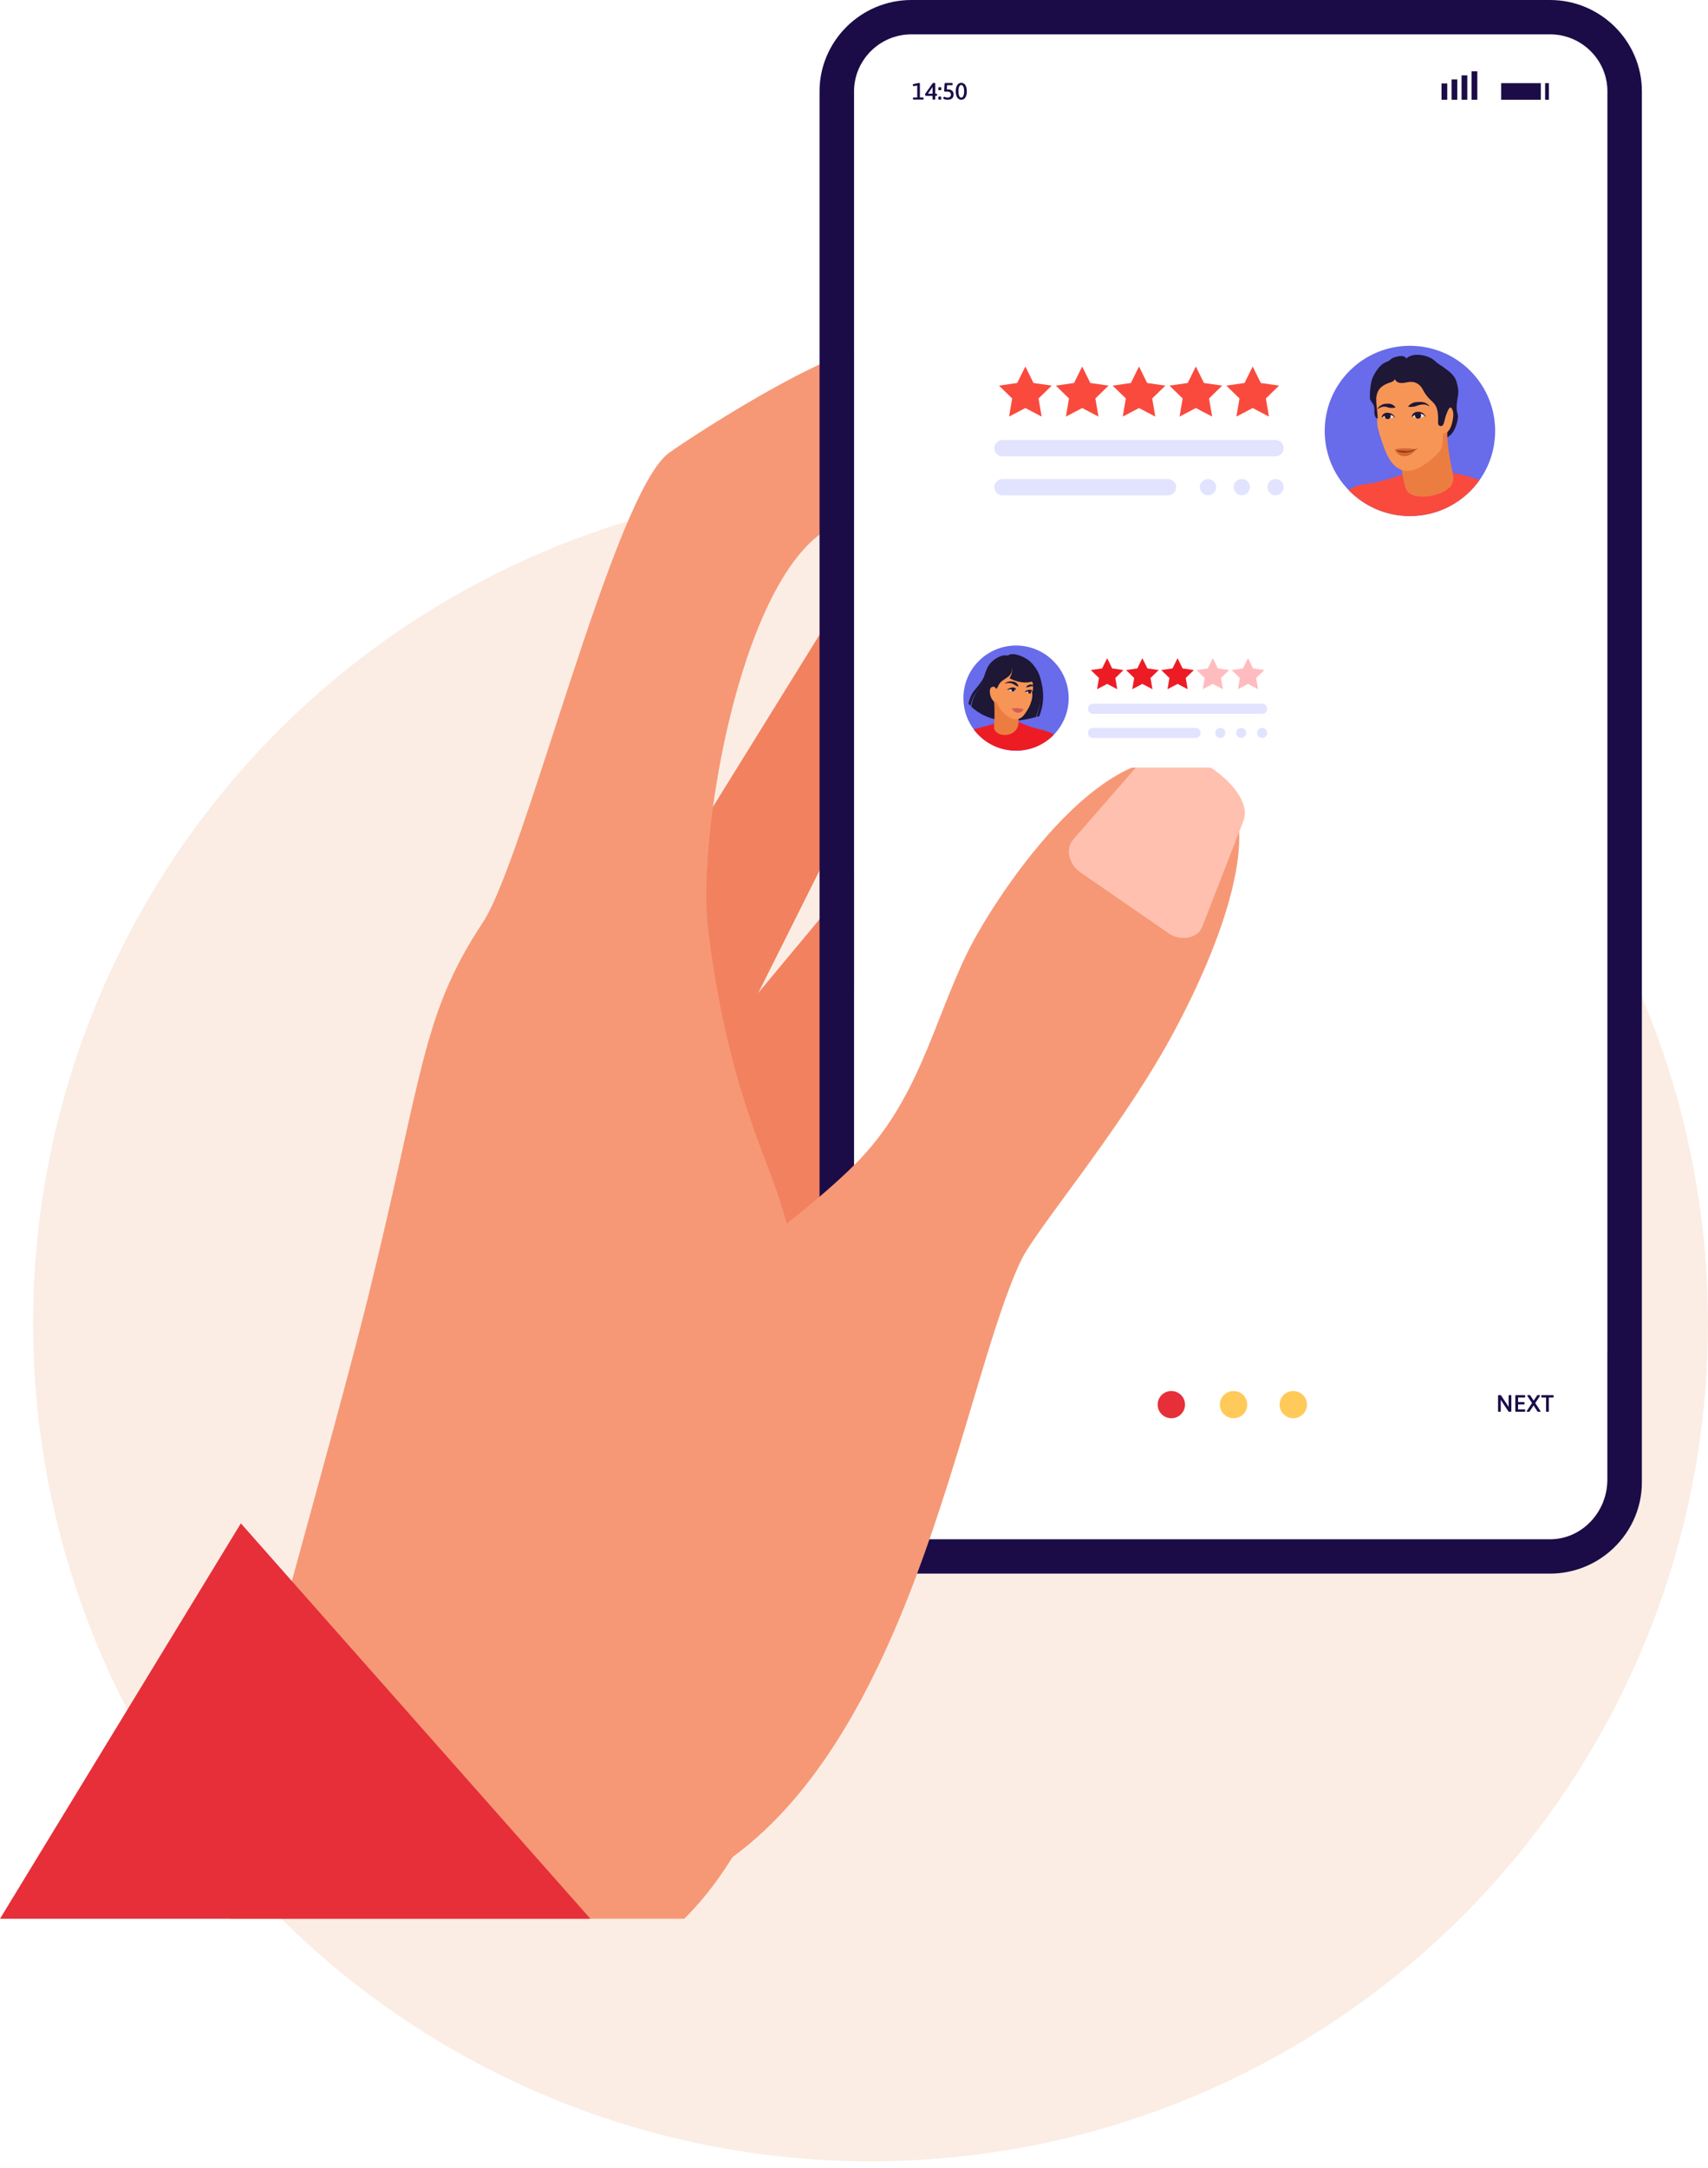 <svg width="149" height="189" viewBox="0 0 149 189" fill="none" xmlns="http://www.w3.org/2000/svg">
<circle cx="75.942" cy="115.355" r="73.058" fill="#FBEDE4"/>
<g clip-path="url(#clip0_20:3)">
<path fill-rule="evenodd" clip-rule="evenodd" d="M57.664 77.646L73.475 52.139L73.891 71.098L62.111 94.622L57.664 77.646Z" fill="#F2815F"/>
<path fill-rule="evenodd" clip-rule="evenodd" d="M61.819 91.756L75.871 74.875L71.712 109.077L66.178 112.009L61.819 91.756Z" fill="#F2815F"/>
<path fill-rule="evenodd" clip-rule="evenodd" d="M73.102 45.679C64.851 48.937 60.756 72.56 61.772 80.99C63.143 92.129 65.667 98.248 67.391 102.807C73.194 118.214 74.241 152.822 59.694 167.265H20.119V152.501C21.535 150.802 22.628 149.013 23.028 147.07C23.259 145.938 24.213 142.372 25.46 137.828C27.584 130.056 30.54 119.408 32.11 113.074C36.959 93.475 36.743 88.548 42.115 80.424C45.84 74.764 53.522 43.017 58.355 39.482C60.387 38.029 74.964 28.451 78.243 30.18C80.875 31.541 83.908 41.41 73.102 45.679Z" fill="#F69876"/>
<path fill-rule="evenodd" clip-rule="evenodd" d="M51.505 167.265H0L21.012 132.795L25.46 137.828L51.505 167.265Z" fill="#E62F39"/>
<path fill-rule="evenodd" clip-rule="evenodd" d="M140.221 117.813V104.284V7.963C140.221 5.229 137.971 2.992 135.221 2.992H79.506C76.755 2.992 74.505 5.229 74.505 7.963V104.284V117.813V128.973C74.505 131.839 76.755 134.184 79.506 134.184H135.221C137.971 134.184 140.221 131.839 140.221 128.973V117.813Z" fill="white"/>
<path fill-rule="evenodd" clip-rule="evenodd" d="M135.221 0H79.506C75.099 0 71.494 3.584 71.494 7.963V129.214C71.494 133.593 75.099 137.177 79.506 137.177H135.221C137.199 137.177 139.015 136.454 140.416 135.262H140.417V135.262C142.137 133.799 143.232 131.627 143.232 129.214V7.963C143.232 3.584 139.627 0 135.221 0ZM140.221 117.813V128.974C140.221 131.839 137.971 134.184 135.221 134.184H79.506C76.755 134.184 74.505 131.839 74.505 128.974V117.813V7.963C74.505 7.92 74.505 7.878 74.507 7.836C74.508 7.793 74.51 7.751 74.511 7.708C74.514 7.666 74.517 7.624 74.52 7.582C74.523 7.54 74.527 7.499 74.531 7.457C74.535 7.415 74.54 7.374 74.546 7.332C74.551 7.291 74.556 7.25 74.563 7.209C74.569 7.168 74.576 7.127 74.584 7.086C74.591 7.046 74.599 7.005 74.607 6.965C74.616 6.924 74.624 6.885 74.634 6.844C74.643 6.804 74.653 6.764 74.663 6.725C74.674 6.685 74.684 6.646 74.696 6.607C74.707 6.568 74.719 6.528 74.731 6.49C74.743 6.451 74.756 6.412 74.769 6.374C74.783 6.335 74.796 6.297 74.81 6.259C74.824 6.221 74.838 6.183 74.853 6.146C74.869 6.108 74.884 6.071 74.9 6.033C74.915 5.996 74.932 5.96 74.948 5.923C74.966 5.886 74.983 5.85 75 5.814C75.017 5.777 75.036 5.741 75.054 5.706C75.091 5.635 75.13 5.564 75.17 5.495C75.21 5.425 75.252 5.357 75.296 5.29C75.339 5.223 75.384 5.156 75.431 5.092C75.454 5.059 75.478 5.027 75.502 4.995C75.526 4.963 75.55 4.931 75.575 4.9C75.649 4.806 75.727 4.715 75.808 4.626C75.835 4.597 75.862 4.568 75.889 4.539C75.972 4.453 76.058 4.369 76.147 4.289C76.266 4.182 76.39 4.08 76.518 3.984C76.55 3.96 76.583 3.937 76.615 3.913C76.746 3.821 76.882 3.734 77.021 3.654C77.126 3.594 77.233 3.538 77.342 3.485C77.415 3.45 77.489 3.417 77.564 3.385C77.601 3.37 77.638 3.354 77.677 3.339C77.715 3.324 77.752 3.31 77.791 3.296C77.829 3.282 77.868 3.269 77.906 3.256C78.022 3.217 78.14 3.182 78.26 3.151C78.299 3.141 78.34 3.131 78.38 3.122C78.461 3.104 78.542 3.087 78.624 3.072C78.665 3.065 78.706 3.058 78.747 3.052C78.788 3.046 78.83 3.04 78.871 3.035C78.913 3.03 78.954 3.025 78.996 3.021C79.038 3.016 79.081 3.013 79.123 3.01C79.165 3.007 79.207 3.004 79.25 3.002C79.292 3 79.335 2.999 79.378 2.997C79.42 2.996 79.463 2.996 79.506 2.996H135.221C135.264 2.996 135.307 2.996 135.35 2.997C135.392 2.999 135.435 3 135.477 3.002C135.52 3.004 135.562 3.007 135.604 3.01C135.646 3.013 135.688 3.016 135.73 3.021C135.772 3.025 135.814 3.03 135.855 3.035C135.897 3.04 135.939 3.046 135.98 3.052C136.021 3.058 136.062 3.065 136.103 3.072C136.144 3.079 136.185 3.087 136.225 3.095C136.266 3.104 136.306 3.112 136.347 3.122C136.387 3.131 136.427 3.14 136.467 3.151C136.507 3.161 136.546 3.172 136.586 3.183C136.626 3.194 136.665 3.206 136.704 3.218C136.743 3.23 136.782 3.242 136.821 3.255C136.86 3.269 136.898 3.282 136.936 3.296C136.974 3.31 137.012 3.324 137.05 3.339C137.088 3.354 137.126 3.369 137.163 3.385C137.201 3.4 137.238 3.417 137.275 3.433C137.312 3.45 137.348 3.467 137.385 3.485C137.421 3.502 137.458 3.52 137.494 3.538C137.529 3.556 137.565 3.575 137.601 3.594C137.636 3.614 137.671 3.633 137.706 3.653C137.741 3.673 137.776 3.693 137.81 3.714C137.844 3.735 137.879 3.756 137.913 3.777C137.947 3.799 137.98 3.821 138.013 3.843C138.046 3.866 138.079 3.888 138.112 3.911C138.145 3.934 138.177 3.958 138.21 3.982C138.242 4.006 138.273 4.031 138.305 4.055C138.337 4.079 138.368 4.105 138.399 4.13C138.429 4.155 138.46 4.18 138.491 4.207C138.521 4.233 138.551 4.259 138.58 4.286C138.61 4.313 138.639 4.339 138.668 4.367C138.698 4.394 138.726 4.422 138.754 4.451L138.838 4.536C138.866 4.565 138.893 4.594 138.92 4.623C138.947 4.653 138.973 4.683 139 4.713C139.026 4.743 139.052 4.773 139.078 4.804C139.103 4.834 139.129 4.865 139.153 4.897C139.178 4.928 139.203 4.96 139.227 4.992C139.251 5.023 139.274 5.056 139.297 5.088C139.321 5.121 139.344 5.154 139.366 5.186C139.389 5.219 139.411 5.253 139.433 5.286C139.455 5.32 139.476 5.354 139.497 5.388C139.518 5.422 139.539 5.456 139.559 5.491C139.579 5.526 139.598 5.561 139.618 5.596C139.637 5.631 139.656 5.667 139.674 5.702C139.693 5.738 139.711 5.774 139.729 5.81C139.746 5.846 139.764 5.883 139.78 5.919C139.797 5.956 139.813 5.993 139.829 6.03C139.845 6.067 139.86 6.104 139.875 6.142C139.89 6.179 139.904 6.217 139.919 6.255C139.933 6.293 139.946 6.331 139.959 6.37C139.972 6.408 139.985 6.447 139.997 6.486C140.01 6.524 140.022 6.564 140.033 6.603C140.044 6.642 140.055 6.682 140.065 6.721C140.075 6.761 140.085 6.801 140.095 6.84C140.104 6.88 140.113 6.92 140.121 6.961C140.13 7.001 140.137 7.042 140.145 7.083C140.152 7.123 140.159 7.164 140.166 7.205C140.172 7.246 140.178 7.287 140.183 7.329C140.188 7.37 140.194 7.411 140.198 7.453C140.202 7.495 140.206 7.536 140.209 7.578C140.212 7.621 140.215 7.662 140.217 7.705C140.219 7.747 140.221 7.789 140.222 7.832C140.223 7.874 140.224 7.917 140.224 7.959V117.813H140.221Z" fill="#1B0C47"/>
<path fill-rule="evenodd" clip-rule="evenodd" d="M80.249 7.275V8.493H80.519C80.555 8.493 80.571 8.518 80.571 8.574V8.602C80.571 8.658 80.555 8.683 80.519 8.683H79.691C79.656 8.683 79.641 8.658 79.641 8.602V8.574C79.641 8.517 79.656 8.493 79.691 8.493H80.016V7.461L79.685 7.512C79.646 7.512 79.633 7.424 79.633 7.378C79.633 7.351 79.647 7.337 79.676 7.331L80.175 7.229C80.207 7.229 80.249 7.25 80.249 7.275Z" fill="#1B0C47"/>
<path fill-rule="evenodd" clip-rule="evenodd" d="M81.585 7.285V8.17H81.697C81.732 8.17 81.747 8.194 81.747 8.25V8.279C81.747 8.335 81.732 8.36 81.697 8.36H81.585V8.632C81.585 8.668 81.558 8.686 81.495 8.686H81.442C81.379 8.686 81.352 8.668 81.352 8.632V8.36H80.759C80.73 8.36 80.697 8.262 80.697 8.217C80.697 8.207 80.697 8.199 80.701 8.194L81.356 7.264C81.375 7.239 81.408 7.231 81.452 7.231H81.495C81.558 7.231 81.585 7.25 81.585 7.285ZM80.948 8.17H81.354V7.593L81.346 7.591L80.948 8.17Z" fill="#1B0C47"/>
<path fill-rule="evenodd" clip-rule="evenodd" d="M82.109 7.65V7.812C82.109 7.847 82.078 7.865 82.007 7.865H81.96C81.889 7.865 81.858 7.847 81.858 7.812V7.65C81.858 7.615 81.889 7.597 81.96 7.597H82.007C82.078 7.597 82.109 7.616 82.109 7.65ZM82.109 8.471V8.632C82.109 8.668 82.078 8.686 82.007 8.686H81.96C81.889 8.686 81.858 8.668 81.858 8.632V8.471C81.858 8.436 81.889 8.418 81.96 8.418H82.007C82.078 8.418 82.109 8.436 82.109 8.471Z" fill="#1B0C47"/>
<path fill-rule="evenodd" clip-rule="evenodd" d="M83.108 7.316V7.353C83.108 7.402 83.094 7.425 83.056 7.425H82.62L82.595 7.793H82.68C82.944 7.793 83.192 7.894 83.192 8.239C83.192 8.595 82.92 8.696 82.678 8.696C82.445 8.696 82.281 8.626 82.281 8.562C82.281 8.523 82.337 8.432 82.371 8.432C82.404 8.432 82.501 8.507 82.676 8.507C82.83 8.507 82.955 8.418 82.955 8.242C82.955 8.077 82.851 7.983 82.63 7.983H82.432C82.379 7.983 82.366 7.961 82.366 7.911L82.402 7.305C82.406 7.255 82.427 7.234 82.479 7.234H83.057C83.094 7.235 83.108 7.26 83.108 7.316Z" fill="#1B0C47"/>
<path fill-rule="evenodd" clip-rule="evenodd" d="M84.342 7.959C84.342 8.453 84.134 8.697 83.858 8.697C83.583 8.697 83.377 8.453 83.377 7.959C83.377 7.464 83.583 7.221 83.858 7.221C84.134 7.221 84.342 7.464 84.342 7.959ZM83.612 7.959C83.612 8.345 83.723 8.507 83.858 8.507C83.993 8.507 84.106 8.345 84.106 7.959C84.106 7.572 83.993 7.411 83.858 7.411C83.722 7.411 83.612 7.572 83.612 7.959Z" fill="#1B0C47"/>
<path fill-rule="evenodd" clip-rule="evenodd" d="M80.469 121.739C80.469 121.78 80.415 121.879 80.382 121.879C80.353 121.879 80.282 121.813 80.128 121.813C79.97 121.813 79.894 121.89 79.894 121.995C79.894 122.13 80.012 122.169 80.15 122.223C80.328 122.293 80.536 122.376 80.536 122.657C80.536 122.944 80.328 123.081 80.071 123.081C79.796 123.081 79.615 122.977 79.615 122.916C79.615 122.87 79.68 122.773 79.713 122.773C79.744 122.773 79.854 122.874 80.048 122.874C80.175 122.874 80.287 122.808 80.287 122.673C80.287 122.527 80.129 122.479 79.969 122.413C79.806 122.345 79.642 122.264 79.642 122.003C79.642 121.747 79.854 121.604 80.119 121.604C80.28 121.604 80.469 121.666 80.469 121.739Z" fill="#1B0C47"/>
<path fill-rule="evenodd" clip-rule="evenodd" d="M81.732 121.644C81.732 121.654 81.726 121.669 81.713 121.685L81.243 122.316L81.799 123.002C81.811 123.021 81.816 123.031 81.816 123.041C81.816 123.062 81.787 123.07 81.713 123.07H81.647C81.595 123.07 81.55 123.067 81.526 123.038L81.021 122.388L81.013 122.39V123.017C81.013 123.052 80.983 123.07 80.912 123.07H80.871C80.8 123.07 80.769 123.052 80.769 123.017V121.669C80.769 121.634 80.8 121.616 80.871 121.616H80.912C80.983 121.616 81.013 121.634 81.013 121.669V122.269H81.021L81.468 121.648C81.487 121.621 81.533 121.615 81.585 121.615H81.641C81.703 121.615 81.732 121.627 81.732 121.644Z" fill="#1B0C47"/>
<path fill-rule="evenodd" clip-rule="evenodd" d="M82.205 121.669V123.016C82.205 123.052 82.176 123.07 82.105 123.07H82.063C81.993 123.07 81.961 123.051 81.961 123.016V121.669C81.961 121.633 81.993 121.615 82.063 121.615H82.105C82.176 121.615 82.205 121.633 82.205 121.669Z" fill="#1B0C47"/>
<path fill-rule="evenodd" clip-rule="evenodd" d="M83.518 122.045C83.518 122.431 83.171 122.483 83.061 122.483H82.784V123.016C82.784 123.052 82.753 123.07 82.682 123.07H82.643C82.572 123.07 82.54 123.051 82.54 123.016V121.689C82.54 121.639 82.561 121.619 82.611 121.619H83.04C83.223 121.619 83.518 121.675 83.518 122.045ZM82.784 121.826V122.275H83.048C83.129 122.275 83.269 122.238 83.269 122.045C83.269 121.865 83.136 121.826 83.032 121.826H82.784Z" fill="#1B0C47"/>
<path fill-rule="evenodd" clip-rule="evenodd" d="M131.844 121.669V123.016C131.844 123.052 131.815 123.07 131.744 123.07H131.686C131.635 123.07 131.604 123.06 131.583 123.029L130.972 122.108L130.922 122.02V123.016C130.922 123.052 130.891 123.07 130.82 123.07H130.787C130.717 123.07 130.685 123.051 130.685 123.016V121.669C130.685 121.633 130.716 121.615 130.787 121.615H130.849C130.901 121.615 130.935 121.625 130.959 121.661L131.548 122.552L131.606 122.653V121.669C131.606 121.633 131.637 121.615 131.708 121.615H131.744C131.815 121.615 131.844 121.633 131.844 121.669Z" fill="#1B0C47"/>
<path fill-rule="evenodd" clip-rule="evenodd" d="M133.053 121.7V121.745C133.053 121.801 133.039 121.826 133.003 121.826H132.433V122.223H132.943C132.978 122.223 132.993 122.246 132.993 122.303V122.349C132.993 122.405 132.978 122.429 132.943 122.429H132.433V122.859H133.005C133.041 122.859 133.055 122.884 133.055 122.94V122.985C133.055 123.041 133.041 123.066 133.005 123.066H132.26C132.21 123.066 132.189 123.046 132.189 122.996V121.689C132.189 121.639 132.21 121.619 132.26 121.619H133.003C133.039 121.619 133.053 121.644 133.053 121.7Z" fill="#1B0C47"/>
<path fill-rule="evenodd" clip-rule="evenodd" d="M134.354 121.652C134.354 121.663 134.346 121.679 134.335 121.696L133.93 122.308L134.375 122.99C134.384 123.006 134.391 123.021 134.391 123.033C134.391 123.058 134.36 123.07 134.281 123.07H134.227C134.175 123.07 134.139 123.064 134.12 123.035L133.783 122.52L133.44 123.037C133.421 123.066 133.382 123.07 133.336 123.07H133.29C133.213 123.07 133.18 123.057 133.18 123.032C133.18 123.022 133.186 123.008 133.199 122.989L133.648 122.311L133.247 121.695C133.236 121.678 133.23 121.664 133.23 121.651C133.23 121.629 133.261 121.614 133.341 121.614H133.394C133.446 121.614 133.482 121.62 133.501 121.649L133.792 122.098L134.093 121.647C134.112 121.621 134.152 121.615 134.2 121.615H134.241C134.321 121.615 134.354 121.627 134.354 121.652Z" fill="#1B0C47"/>
<path fill-rule="evenodd" clip-rule="evenodd" d="M135.532 121.7V121.745C135.532 121.801 135.517 121.826 135.482 121.826H135.116V123.017C135.116 123.052 135.086 123.07 135.014 123.07H134.974C134.903 123.07 134.872 123.052 134.872 123.017V121.826H134.501C134.466 121.826 134.452 121.801 134.452 121.745V121.7C134.452 121.644 134.467 121.619 134.501 121.619H135.481C135.518 121.619 135.532 121.644 135.532 121.7Z" fill="#1B0C47"/>
<path d="M126.253 7.278H125.754V8.697H126.253V7.278Z" fill="#1B0C47"/>
<path d="M127.127 6.924H126.628V8.697H127.127V6.924Z" fill="#1B0C47"/>
<path d="M128.002 6.569H127.502V8.697H128.002V6.569Z" fill="#1B0C47"/>
<path d="M128.876 6.215H128.376V8.697H128.876V6.215Z" fill="#1B0C47"/>
<path d="M134.417 7.249H130.957V8.697H134.417V7.249Z" fill="#1B0C47"/>
<path d="M135.12 7.249H134.79V8.697H135.12V7.249Z" fill="#1B0C47"/>
<path d="M102.184 123.632C102.843 123.632 103.378 123.101 103.378 122.446C103.378 121.79 102.843 121.259 102.184 121.259C101.524 121.259 100.99 121.79 100.99 122.446C100.99 123.101 101.524 123.632 102.184 123.632Z" fill="#E62F39"/>
<path d="M107.612 123.632C108.271 123.632 108.806 123.101 108.806 122.446C108.806 121.79 108.271 121.259 107.612 121.259C106.952 121.259 106.417 121.79 106.417 122.446C106.417 123.101 106.952 123.632 107.612 123.632Z" fill="#FFCA59"/>
<path fill-rule="evenodd" clip-rule="evenodd" d="M114.017 122.446C114.017 123.101 113.482 123.632 112.823 123.632C112.163 123.632 111.628 123.1 111.628 122.446C111.628 121.79 112.163 121.259 112.823 121.259C113.482 121.259 114.017 121.791 114.017 122.446Z" fill="#FFCA59"/>
<path fill-rule="evenodd" clip-rule="evenodd" d="M53.978 119.894C57.441 114.201 68.246 107.802 74.541 101.543C80.104 96.012 81.355 89.261 84.391 83.04C86.697 78.317 97.331 61.832 105.58 67.229C112.249 71.592 103.863 87.407 101.753 91.141C97.303 99.018 90.322 107.267 89.085 109.851C84.07 120.322 80.039 150.149 63.845 161.933C58.484 165.834 60.776 162.35 57.078 154.273C56.42 152.834 57.242 133.729 54.542 127.222C54.128 126.224 53.584 120.543 53.978 119.894Z" fill="#F69876"/>
<path fill-rule="evenodd" clip-rule="evenodd" d="M108.466 71.573L104.879 80.79C104.466 81.852 102.936 82.036 101.995 81.387L94.235 76.037C93.294 75.387 92.884 74.03 93.634 73.169L99.859 66.026C101.903 63.679 109.677 68.46 108.466 71.573Z" fill="#FFC0AF"/>
<g filter="url(#filter0_d_20:3)">
<path d="M130.354 23.755H86.786C84.983 23.755 83.52 25.214 83.52 27.015V39.986C83.52 41.786 84.983 43.246 86.786 43.246H122.901L126.625 46.642V43.246H130.354C132.157 43.246 133.62 41.786 133.62 39.986V27.015C133.62 25.214 132.157 23.755 130.354 23.755Z" fill="white"/>
<path d="M128.255 38.814C131.158 35.916 131.158 31.217 128.255 28.319C125.351 25.42 120.644 25.42 117.74 28.319C114.837 31.217 114.837 35.916 117.74 38.814C120.644 41.712 125.351 41.712 128.255 38.814Z" fill="#686BEA"/>
<path d="M126.998 37.277C126.848 37.256 126.711 37.234 126.586 37.213C126.135 37.018 125.76 36.873 125.236 36.813C124.236 36.699 122.92 37.241 121.691 37.584C120.461 37.926 120.061 38.097 119.203 38.183C118.71 38.232 118.3 38.374 118.003 38.515L118.003 38.514L117.98 38.524C117.977 38.526 117.83 38.588 117.645 38.715C118.997 40.116 120.895 40.987 122.998 40.987C125.505 40.987 127.721 39.749 129.068 37.852C128.317 37.593 127.558 37.358 126.998 37.277Z" fill="#F94A3D"/>
<path d="M126.915 29.198C127.01 29.297 127.315 29.783 127.188 30.491C126.856 32.342 127.36 31.752 127.113 32.789C126.708 34.496 125.467 34.413 125.379 33.919C125.291 33.424 125.493 31.765 125.666 31.567C125.84 31.368 126.915 29.198 126.915 29.198Z" fill="#1E1735"/>
<path d="M126.289 32.426C126.289 32.426 126.23 33.692 126.27 34.266C126.397 36.087 126.8 37.291 126.789 37.663C126.769 38.366 126.39 38.572 126.097 38.767C125.206 39.358 123.381 39.542 122.806 38.867C122.605 38.631 122.56 38.402 122.515 38.191C122.471 37.98 122.164 36.578 122.232 36.386C122.3 36.193 123.975 33.319 124.376 33.092C124.776 32.866 126.289 32.426 126.289 32.426Z" fill="#EC7D40"/>
<path d="M121.814 27.914C120.912 28.226 120.261 29.017 120.117 29.959C120.035 30.492 119.969 31.13 120.049 31.471C120.238 32.285 120.105 32.569 120.158 33.05C120.211 33.53 120.47 34.246 120.69 34.884C120.91 35.522 121.296 36.38 121.878 36.762C122.459 37.144 122.887 37.044 123.094 37.016C124.049 36.885 125.564 35.521 125.73 35.123C125.897 34.724 125.888 33.653 125.894 33.359C125.899 33.065 125.915 32.031 126.015 31.512C126.116 30.994 126.27 28.986 124.679 28.207C124.34 28.041 122.724 27.609 121.858 27.899C121.843 27.904 121.828 27.909 121.814 27.914Z" fill="#F79556"/>
<path d="M121.556 32.318C121.553 32.362 121.41 32.487 121.006 32.459C120.827 32.447 120.65 32.39 120.656 32.3C120.662 32.215 120.788 32.065 120.944 32.05C121.216 32.024 121.563 32.228 121.556 32.318Z" fill="#E6E6E6"/>
<path d="M120.799 32.259C120.79 32.403 120.9 32.526 121.043 32.535C121.187 32.544 121.311 32.435 121.32 32.291C121.329 32.148 121.219 32.024 121.076 32.015C120.932 32.006 120.808 32.116 120.799 32.259Z" fill="#1E1735"/>
<path d="M124.234 32.246C124.234 32.294 124.088 32.438 123.653 32.435C123.459 32.434 123.266 32.384 123.267 32.288C123.267 32.196 123.393 32.027 123.559 32C123.85 31.954 124.235 32.15 124.234 32.246Z" fill="#E6E6E6"/>
<path d="M123.969 32.198C123.988 32.344 123.884 32.477 123.739 32.496C123.593 32.514 123.459 32.411 123.44 32.266C123.422 32.12 123.525 31.987 123.671 31.968C123.817 31.95 123.95 32.053 123.969 32.198Z" fill="#1E1735"/>
<path d="M123.468 35.226C123.49 35.195 123.472 35.153 123.435 35.148C123.277 35.124 122.891 35.075 122.447 35.081C122.143 35.085 121.854 35.138 121.734 35.163C121.702 35.17 121.685 35.204 121.699 35.233C121.77 35.385 122.007 35.784 122.549 35.771C123.036 35.759 123.357 35.381 123.468 35.226Z" fill="#D66730"/>
<path d="M121.718 31.523C121.638 31.546 121.565 31.554 121.493 31.559C121.422 31.563 121.353 31.562 121.287 31.556C121.253 31.553 121.221 31.549 121.189 31.542C121.157 31.535 121.125 31.526 121.094 31.516C121.032 31.495 120.97 31.472 120.908 31.462C120.892 31.46 120.877 31.457 120.861 31.456C120.846 31.453 120.831 31.452 120.816 31.451C120.786 31.448 120.756 31.446 120.728 31.447L120.718 31.448L120.708 31.448L120.698 31.449C120.694 31.449 120.691 31.449 120.687 31.45L120.64 31.458C120.609 31.464 120.577 31.471 120.546 31.48C120.484 31.497 120.422 31.52 120.362 31.548C120.333 31.563 120.303 31.579 120.275 31.597C120.246 31.614 120.218 31.634 120.193 31.655L120.166 31.635C120.201 31.57 120.248 31.515 120.301 31.463C120.354 31.412 120.414 31.366 120.478 31.327C120.51 31.307 120.543 31.29 120.577 31.273L120.629 31.249C120.633 31.247 120.638 31.245 120.643 31.244L120.658 31.238L120.673 31.233L120.688 31.229C120.769 31.206 120.847 31.198 120.923 31.195L121.036 31.191C121.073 31.19 121.111 31.188 121.148 31.189C121.186 31.19 121.222 31.193 121.258 31.2C121.294 31.207 121.329 31.217 121.363 31.23C121.431 31.256 121.497 31.289 121.558 31.331C121.589 31.353 121.619 31.376 121.648 31.402C121.677 31.428 121.704 31.456 121.73 31.491L121.718 31.523Z" fill="#1E1735"/>
<path d="M122.849 31.428C122.863 31.409 122.878 31.391 122.893 31.375C122.909 31.358 122.925 31.343 122.941 31.327C122.973 31.297 123.007 31.27 123.042 31.246C123.077 31.22 123.113 31.198 123.15 31.178C123.187 31.158 123.224 31.138 123.263 31.122C123.283 31.114 123.302 31.106 123.322 31.099C123.342 31.092 123.362 31.087 123.382 31.081C123.403 31.076 123.423 31.071 123.444 31.068C123.465 31.064 123.486 31.061 123.507 31.059C123.549 31.054 123.592 31.052 123.635 31.049C123.656 31.047 123.677 31.047 123.699 31.046C123.72 31.045 123.741 31.044 123.762 31.042C123.784 31.041 123.805 31.041 123.827 31.04C123.848 31.039 123.869 31.038 123.891 31.038L123.956 31.04L123.989 31.041L124.021 31.044L124.087 31.051C124.098 31.052 124.109 31.055 124.12 31.056C124.13 31.058 124.141 31.06 124.152 31.062C124.196 31.072 124.239 31.082 124.281 31.097C124.291 31.1 124.302 31.104 124.312 31.108L124.342 31.121C124.362 31.13 124.383 31.139 124.402 31.149C124.441 31.169 124.478 31.192 124.512 31.217C124.547 31.242 124.58 31.269 124.611 31.297C124.641 31.326 124.67 31.355 124.697 31.386L124.676 31.412C124.641 31.392 124.606 31.373 124.57 31.355C124.535 31.338 124.499 31.322 124.463 31.309C124.445 31.302 124.426 31.297 124.408 31.291C124.39 31.286 124.372 31.281 124.354 31.277C124.335 31.273 124.317 31.27 124.299 31.266L124.271 31.263C124.262 31.262 124.253 31.261 124.244 31.26C124.17 31.253 124.097 31.256 124.023 31.267L123.996 31.269L123.968 31.274L123.912 31.283C123.894 31.286 123.875 31.291 123.856 31.295C123.838 31.299 123.819 31.303 123.801 31.307C123.764 31.317 123.727 31.327 123.691 31.34L123.636 31.361C123.618 31.367 123.6 31.374 123.582 31.382C123.564 31.388 123.546 31.395 123.528 31.401C123.509 31.407 123.491 31.413 123.472 31.418C123.454 31.423 123.435 31.427 123.416 31.432C123.397 31.436 123.378 31.439 123.359 31.443C123.32 31.448 123.281 31.455 123.242 31.459C123.202 31.464 123.162 31.466 123.121 31.469C123.08 31.47 123.038 31.471 122.995 31.47C122.952 31.469 122.909 31.466 122.862 31.459L122.849 31.428Z" fill="#1E1735"/>
<path d="M121.862 28.846C121.642 29.111 121.606 29.241 121.325 29.325C120.262 29.645 120.145 30.202 120.077 30.556C119.978 31.071 120.272 32.501 120.151 32.483C120.03 32.464 119.868 32.273 119.897 31.683C119.92 31.203 119.523 31.009 119.504 30.701C119.486 30.394 119.539 29.328 119.774 28.856C120.009 28.384 120.369 27.785 120.882 27.585C121.395 27.385 121.219 27.279 121.724 27.125C122.311 26.945 122.632 27.059 122.684 27.296C122.746 27.575 122.122 28.535 121.862 28.846Z" fill="#1E1735"/>
<path d="M124.378 32.337C124.359 32.313 124.338 32.291 124.316 32.27C124.294 32.249 124.271 32.229 124.247 32.21C124.2 32.173 124.15 32.141 124.097 32.117C124.084 32.11 124.071 32.105 124.057 32.099C124.044 32.094 124.031 32.089 124.017 32.085C123.99 32.075 123.963 32.069 123.935 32.064C123.88 32.054 123.825 32.053 123.771 32.058C123.716 32.063 123.664 32.081 123.612 32.102C123.561 32.123 123.512 32.143 123.463 32.164C123.414 32.185 123.366 32.209 123.319 32.239C123.295 32.254 123.272 32.27 123.248 32.288C123.225 32.306 123.202 32.327 123.177 32.349L123.158 32.343C123.155 32.308 123.161 32.272 123.171 32.239C123.181 32.205 123.196 32.172 123.215 32.142C123.253 32.081 123.304 32.029 123.364 31.989C123.423 31.949 123.49 31.923 123.558 31.911C123.626 31.898 123.697 31.895 123.767 31.898C123.836 31.9 123.906 31.913 123.971 31.936C124.035 31.959 124.096 31.991 124.149 32.031C124.176 32.05 124.201 32.072 124.225 32.094C124.249 32.117 124.271 32.14 124.292 32.166C124.333 32.215 124.368 32.268 124.396 32.327L124.378 32.337Z" fill="#1E1735"/>
<path d="M120.532 32.386C120.532 32.369 120.534 32.353 120.538 32.337C120.541 32.321 120.545 32.305 120.551 32.289C120.562 32.258 120.576 32.229 120.594 32.201C120.629 32.145 120.677 32.096 120.733 32.058C120.789 32.019 120.856 31.995 120.923 31.987C120.957 31.982 120.99 31.982 121.023 31.982C121.057 31.983 121.089 31.985 121.122 31.989C121.249 32.003 121.372 32.048 121.475 32.12C121.526 32.156 121.572 32.198 121.611 32.246C121.63 32.27 121.647 32.296 121.662 32.322C121.677 32.348 121.69 32.375 121.701 32.402L121.684 32.412C121.614 32.32 121.525 32.249 121.425 32.207C121.376 32.185 121.324 32.171 121.271 32.161C121.219 32.152 121.166 32.148 121.114 32.149C121.088 32.15 121.062 32.154 121.038 32.159C121.014 32.165 120.989 32.172 120.966 32.181C120.943 32.189 120.921 32.197 120.899 32.206C120.876 32.215 120.854 32.224 120.832 32.233C120.787 32.251 120.741 32.273 120.695 32.301C120.649 32.327 120.602 32.359 120.551 32.395L120.532 32.386Z" fill="#1E1735"/>
<path d="M125.605 33.546C125.636 33.578 125.713 33.718 125.844 33.749C125.975 33.78 126.169 33.841 126.433 33.466C126.696 33.09 126.813 32.244 126.777 32.017C126.777 32.017 126.727 31.47 126.416 31.484C126.105 31.498 125.621 32.81 125.621 32.81L125.605 33.546Z" fill="#F79556"/>
<path d="M121.718 29.119C121.868 29.375 122.181 29.442 122.636 29.346C123.09 29.25 123.378 29.263 123.685 29.463C124.209 29.805 124.054 30.178 124.862 30.93C125.205 31.249 125.394 31.49 125.443 32.152C125.478 32.633 125.434 32.721 125.458 32.943C125.479 33.14 125.828 33.287 125.948 32.91C126.068 32.533 126.058 32.36 126.267 31.885C126.372 31.646 126.439 31.492 126.732 31.453C126.985 31.419 127.233 30.579 127.169 29.901C127.09 29.069 126.893 28.744 126.223 28.23C125.554 27.717 125.568 27.835 125.115 27.415C124.662 26.995 123.274 26.64 122.651 27.279C121.414 28.55 121.718 29.119 121.718 29.119Z" fill="#1E1735"/>
<path d="M123.698 35.073C123.666 35.1 123.632 35.124 123.597 35.147C123.562 35.17 123.527 35.191 123.49 35.212C123.417 35.252 123.34 35.287 123.262 35.318C123.184 35.349 123.103 35.374 123.021 35.395C122.939 35.415 122.856 35.432 122.772 35.442C122.751 35.446 122.73 35.447 122.709 35.45C122.688 35.452 122.666 35.455 122.645 35.456L122.582 35.462C122.56 35.464 122.539 35.464 122.518 35.465L122.486 35.466L122.454 35.466C122.432 35.465 122.411 35.465 122.39 35.464C122.368 35.462 122.347 35.459 122.326 35.457L122.294 35.453L122.263 35.447L122.2 35.435C122.18 35.43 122.159 35.425 122.139 35.419C122.097 35.408 122.057 35.395 122.017 35.38C121.997 35.373 121.977 35.365 121.958 35.357C121.939 35.348 121.919 35.34 121.9 35.331C121.881 35.322 121.862 35.311 121.843 35.301C121.825 35.291 121.807 35.28 121.789 35.268L121.793 35.253C121.836 35.254 121.878 35.258 121.919 35.261C121.94 35.263 121.96 35.264 121.981 35.267C121.991 35.267 122.001 35.269 122.011 35.27C122.021 35.271 122.032 35.271 122.042 35.272C122.062 35.273 122.082 35.275 122.102 35.277L122.118 35.279L122.133 35.28L122.163 35.282C122.183 35.283 122.203 35.286 122.223 35.287L122.283 35.291L122.313 35.294L122.343 35.295C122.362 35.297 122.382 35.298 122.402 35.3C122.422 35.301 122.442 35.303 122.462 35.305L122.491 35.307L122.521 35.309C122.601 35.317 122.681 35.32 122.761 35.317C122.841 35.314 122.921 35.305 123.001 35.293C123.08 35.281 123.159 35.265 123.238 35.243C123.316 35.223 123.393 35.197 123.469 35.167C123.507 35.152 123.544 35.136 123.581 35.118C123.618 35.1 123.654 35.081 123.689 35.06L123.698 35.073Z" fill="#913B1D"/>
<path d="M106.091 38.465C106.091 38.857 105.773 39.175 105.38 39.175C104.988 39.175 104.67 38.857 104.67 38.465C104.67 38.074 104.988 37.756 105.38 37.756C105.773 37.756 106.091 38.074 106.091 38.465Z" fill="#E2E3FF"/>
<path d="M109.038 38.465C109.038 38.857 108.72 39.175 108.327 39.175C107.935 39.175 107.617 38.857 107.617 38.465C107.617 38.074 107.935 37.756 108.327 37.756C108.72 37.756 109.038 38.074 109.038 38.465Z" fill="#E2E3FF"/>
<path d="M111.985 38.465C111.985 38.857 111.666 39.175 111.274 39.175C110.882 39.175 110.563 38.857 110.563 38.465C110.563 38.074 110.882 37.756 111.274 37.756C111.666 37.756 111.985 38.074 111.985 38.465Z" fill="#E2E3FF"/>
<path d="M111.271 35.779H87.458C87.064 35.779 86.744 35.46 86.744 35.066C86.744 34.673 87.064 34.354 87.458 34.354H111.271C111.665 34.354 111.985 34.673 111.985 35.066C111.985 35.46 111.665 35.779 111.271 35.779Z" fill="#E2E3FF"/>
<path d="M101.891 39.182H87.458C87.064 39.182 86.744 38.863 86.744 38.47C86.744 38.076 87.064 37.757 87.458 37.757H101.891C102.285 37.757 102.604 38.076 102.604 38.47C102.604 38.863 102.285 39.182 101.891 39.182Z" fill="#E2E3FF"/>
<path d="M89.449 27.95L90.16 29.387L91.749 29.617L90.599 30.736L90.87 32.316L89.449 31.57L88.028 32.316L88.299 30.736L87.149 29.617L88.738 29.387L89.449 27.95Z" fill="#F94A3D"/>
<path d="M94.406 27.95L95.117 29.387L96.706 29.617L95.556 30.736L95.828 32.316L94.406 31.57L92.985 32.316L93.257 30.736L92.107 29.617L93.696 29.387L94.406 27.95Z" fill="#F94A3D"/>
<path d="M99.364 27.95L100.075 29.387L101.664 29.617L100.514 30.736L100.785 32.316L99.364 31.57L97.943 32.316L98.215 30.736L97.065 29.617L98.654 29.387L99.364 27.95Z" fill="#F94A3D"/>
<path d="M104.322 27.95L105.032 29.387L106.621 29.617L105.472 30.736L105.743 32.316L104.322 31.57L102.901 32.316L103.172 30.736L102.022 29.617L103.611 29.387L104.322 27.95Z" fill="#F94A3D"/>
<path d="M109.28 27.95L109.99 29.387L111.579 29.617L110.429 30.736L110.701 32.316L109.28 31.57L107.858 32.316L108.13 30.736L106.98 29.617L108.569 29.387L109.28 27.95Z" fill="#F94A3D"/>
</g>
<g filter="url(#filter1_d_20:3)">
<path d="M83.733 50.837H110.727C111.844 50.837 112.75 51.741 112.75 52.856V60.893C112.75 62.008 111.844 62.913 110.727 62.913H88.35L86.043 65.017V62.913H83.733C82.616 62.913 81.71 62.009 81.71 60.893V52.856C81.71 51.741 82.616 50.837 83.733 50.837Z" fill="white"/>
<path d="M106.455 60.331C106.698 60.331 106.895 60.134 106.895 59.892C106.895 59.649 106.698 59.452 106.455 59.452C106.212 59.452 106.015 59.649 106.015 59.892C106.015 60.134 106.212 60.331 106.455 60.331Z" fill="#E2E3FF"/>
<path d="M108.281 60.331C108.524 60.331 108.721 60.134 108.721 59.892C108.721 59.649 108.524 59.452 108.281 59.452C108.038 59.452 107.841 59.649 107.841 59.892C107.841 60.134 108.038 60.331 108.281 60.331Z" fill="#E2E3FF"/>
<path d="M110.107 60.331C110.35 60.331 110.547 60.134 110.547 59.892C110.547 59.649 110.35 59.452 110.107 59.452C109.864 59.452 109.667 59.649 109.667 59.892C109.667 60.134 109.864 60.331 110.107 60.331Z" fill="#E2E3FF"/>
<path d="M110.105 58.227H95.35C95.106 58.227 94.908 58.029 94.908 57.786C94.908 57.542 95.106 57.344 95.35 57.344H110.105C110.349 57.344 110.547 57.542 110.547 57.786C110.547 58.029 110.349 58.227 110.105 58.227Z" fill="#E2E3FF"/>
<path d="M104.293 60.336H95.35C95.106 60.336 94.908 60.138 94.908 59.894C94.908 59.651 95.106 59.453 95.35 59.453H104.293C104.537 59.453 104.735 59.651 104.735 59.894C104.735 60.138 104.537 60.336 104.293 60.336Z" fill="#E2E3FF"/>
<path d="M96.584 53.376L97.025 54.267L98.009 54.41L97.297 55.103L97.465 56.081L96.584 55.619L95.704 56.081L95.872 55.103L95.159 54.41L96.144 54.267L96.584 53.376Z" fill="#ED1C24"/>
<path d="M99.656 53.376L100.096 54.267L101.081 54.41L100.368 55.103L100.536 56.081L99.656 55.619L98.775 56.081L98.943 55.103L98.231 54.41L99.216 54.267L99.656 53.376Z" fill="#ED1C24"/>
<path d="M102.727 53.376L103.168 54.267L104.152 54.41L103.44 55.103L103.608 56.081L102.727 55.619L101.847 56.081L102.015 55.103L101.303 54.41L102.287 54.267L102.727 53.376Z" fill="#ED1C24"/>
<path d="M105.799 53.376L106.24 54.267L107.224 54.41L106.512 55.103L106.68 56.081L105.799 55.619L104.919 56.081L105.087 55.103L104.375 54.41L105.359 54.267L105.799 53.376Z" fill="#FFBCBF"/>
<path d="M108.871 53.376L109.311 54.267L110.296 54.41L109.583 55.103L109.751 56.081L108.871 55.619L107.99 56.081L108.158 55.103L107.446 54.41L108.431 54.267L108.871 53.376Z" fill="#FFBCBF"/>
<path d="M88.636 61.438C91.171 61.438 93.227 59.387 93.227 56.856C93.227 54.325 91.171 52.274 88.636 52.274C86.1 52.274 84.045 54.325 84.045 56.856C84.045 59.387 86.1 61.438 88.636 61.438Z" fill="#686BEA"/>
<path d="M91.945 60.032C91.678 59.848 91.424 59.787 91.424 59.787C91.423 59.788 91.423 59.789 91.422 59.79C91.268 59.721 90.99 59.642 90.418 59.501C89.206 59.203 88.974 58.848 88.194 58.826C87.706 58.812 87.487 58.876 86.658 59.118C86.145 59.268 85.531 59.434 84.935 59.567C85.77 60.702 87.117 61.438 88.636 61.438C89.936 61.438 91.11 60.899 91.945 60.032Z" fill="#ED1C24"/>
<path d="M90.731 55.69C90.633 55.068 90.49 54.151 89.766 53.585C89.459 53.345 88.684 52.918 88.109 53.049C88.032 53.066 87.994 53.123 87.888 53.144C87.711 53.181 87.596 53.082 87.168 53.331C86.1 53.952 86.21 54.734 85.949 55.246C85.568 55.994 85.164 56.26 84.957 56.763C84.858 57.004 84.769 57.285 84.731 57.6C85.717 58.528 87.448 59.317 90.355 58.511C90.487 58.203 90.568 57.919 90.626 57.714C90.674 57.543 90.894 56.731 90.731 55.69Z" fill="#1E1735"/>
<path d="M88.87 57.184C88.882 57.259 88.844 58.333 88.857 58.907C88.87 59.481 88.512 59.937 87.899 60.05C87.286 60.162 86.805 59.849 86.731 59.519C86.689 59.333 86.846 57.871 86.684 56.922C86.521 55.973 86.743 55.861 86.831 55.861C86.918 55.861 88.87 57.184 88.87 57.184Z" fill="#EC7D40"/>
<path d="M89.861 54.312C90.179 54.921 90.144 55.975 90.095 56.2C90.046 56.425 90.016 56.394 90.05 56.521C90.084 56.647 90.037 57.009 89.859 57.443C89.68 57.878 89.282 58.447 89.095 58.559C88.909 58.671 88.698 58.734 88.43 58.691C88.161 58.648 87.555 58.281 87.209 57.715C86.937 57.27 86.737 56.904 86.734 56.616C86.731 56.328 86.511 55.404 86.8 54.876C87.089 54.348 87.308 53.928 88.066 53.728C88.265 53.676 89.279 53.197 89.861 54.312Z" fill="#F79556"/>
<path d="M89.514 55.914C89.534 55.866 89.566 55.828 89.602 55.794C89.638 55.76 89.679 55.733 89.724 55.711C89.815 55.667 89.921 55.67 90.019 55.683C90.043 55.686 90.068 55.689 90.091 55.695L90.127 55.704C90.14 55.708 90.153 55.712 90.165 55.716C90.214 55.736 90.256 55.766 90.291 55.799C90.362 55.865 90.41 55.945 90.459 56.017L90.447 56.03C90.409 56.001 90.378 55.969 90.345 55.941C90.311 55.913 90.276 55.887 90.24 55.867C90.205 55.846 90.168 55.83 90.131 55.824L90.104 55.82L90.073 55.818C90.053 55.816 90.033 55.818 90.013 55.818C89.993 55.819 89.973 55.823 89.953 55.826C89.934 55.831 89.914 55.835 89.896 55.841C89.858 55.852 89.82 55.863 89.781 55.871L89.66 55.899C89.618 55.908 89.574 55.919 89.525 55.927L89.514 55.914Z" fill="#1E1735"/>
<path d="M87.65 55.567C87.743 55.502 87.849 55.457 87.962 55.426C88.076 55.396 88.197 55.389 88.318 55.406C88.349 55.409 88.379 55.416 88.409 55.421C88.44 55.427 88.47 55.435 88.5 55.443C88.56 55.462 88.616 55.493 88.663 55.534C88.757 55.616 88.828 55.725 88.841 55.852L88.823 55.864C88.711 55.809 88.625 55.758 88.537 55.714C88.494 55.692 88.454 55.668 88.412 55.642C88.391 55.63 88.37 55.617 88.349 55.605C88.326 55.596 88.304 55.584 88.28 55.577C88.233 55.562 88.184 55.549 88.133 55.544C88.082 55.536 88.03 55.533 87.978 55.535C87.872 55.535 87.765 55.554 87.659 55.587L87.65 55.567Z" fill="#1E1735"/>
<path d="M88.021 56.145C88.022 56.174 88.11 56.26 88.372 56.257C88.489 56.255 88.605 56.225 88.604 56.167C88.603 56.111 88.527 56.01 88.427 55.995C88.252 55.968 88.02 56.087 88.021 56.145Z" fill="#E6E6E6"/>
<path d="M88.251 56.049C88.316 55.897 88.588 55.957 88.528 56.163C88.468 56.369 88.148 56.292 88.251 56.049Z" fill="#1E1735"/>
<path d="M89.547 56.313C89.547 56.342 89.621 56.426 89.839 56.423C89.936 56.422 89.982 56.373 89.981 56.317C89.981 56.262 89.968 56.182 89.884 56.167C89.738 56.14 89.546 56.256 89.547 56.313Z" fill="#E6E6E6"/>
<path d="M89.714 56.271C89.768 56.143 89.998 56.194 89.947 56.367C89.896 56.541 89.627 56.476 89.714 56.271Z" fill="#1E1735"/>
<path d="M88.593 56.2C88.587 56.16 88.576 56.124 88.557 56.099C88.539 56.074 88.517 56.063 88.491 56.058C88.478 56.056 88.463 56.055 88.448 56.055C88.441 56.055 88.433 56.056 88.425 56.056C88.417 56.057 88.408 56.058 88.4 56.058C88.365 56.062 88.331 56.067 88.295 56.073C88.224 56.085 88.151 56.098 88.077 56.109C88.002 56.12 87.927 56.129 87.846 56.129C87.876 56.101 87.909 56.079 87.942 56.059C87.976 56.038 88.011 56.02 88.047 56.005C88.119 55.973 88.194 55.95 88.274 55.938C88.313 55.931 88.354 55.928 88.396 55.929C88.407 55.93 88.417 55.931 88.428 55.931C88.439 55.933 88.45 55.934 88.462 55.937C88.485 55.941 88.507 55.949 88.53 55.96C88.552 55.971 88.573 55.987 88.589 56.008C88.605 56.029 88.615 56.053 88.619 56.076C88.623 56.099 88.622 56.122 88.617 56.143C88.612 56.163 88.604 56.183 88.593 56.2Z" fill="#1E1735"/>
<path d="M90.021 56.361C90.013 56.327 90.001 56.297 89.984 56.278C89.976 56.268 89.967 56.262 89.957 56.258C89.948 56.254 89.939 56.252 89.928 56.251C89.918 56.249 89.906 56.25 89.894 56.251C89.888 56.251 89.882 56.252 89.875 56.252C89.869 56.253 89.862 56.254 89.855 56.255C89.826 56.259 89.797 56.264 89.768 56.27C89.708 56.281 89.647 56.293 89.584 56.302C89.521 56.311 89.456 56.319 89.386 56.316C89.41 56.29 89.437 56.269 89.465 56.249C89.492 56.23 89.521 56.214 89.551 56.199C89.611 56.169 89.675 56.147 89.743 56.135C89.777 56.129 89.812 56.126 89.848 56.126C89.857 56.126 89.866 56.127 89.876 56.128C89.885 56.129 89.895 56.13 89.905 56.132C89.925 56.135 89.945 56.142 89.965 56.151C89.985 56.162 90.004 56.176 90.018 56.194C90.033 56.212 90.042 56.234 90.045 56.254C90.049 56.275 90.047 56.294 90.043 56.312C90.038 56.33 90.031 56.347 90.021 56.361Z" fill="#1E1735"/>
<path d="M87.974 53.483C87.974 53.483 87.994 53.489 88.014 53.499C88.141 53.565 88.257 53.804 88.285 54.102C88.299 54.248 88.293 54.356 88.268 54.493C88.152 55.142 87.35 55.152 87.094 55.773C86.878 56.298 86.691 56.008 86.633 55.794C86.385 54.87 86.312 54.149 87.62 53.513C87.702 53.473 87.882 53.453 87.974 53.483Z" fill="#1E1735"/>
<path d="M88.165 53.494C88.299 53.439 89.128 53.166 89.952 54.074C90.413 54.581 90.34 55.292 90.316 55.562C90.298 55.773 90.155 55.902 90.13 55.903C90.085 55.905 90.404 55.136 88.825 54.648C88.377 54.51 88.222 54.205 88.187 54.168C88.065 54.04 87.895 53.782 87.987 53.618C88.025 53.551 88.093 53.523 88.165 53.494Z" fill="#1E1735"/>
<path d="M88.272 57.79C88.26 57.772 88.272 57.748 88.293 57.746C88.384 57.738 88.605 57.724 88.857 57.743C89.029 57.755 89.192 57.796 89.26 57.814C89.277 57.819 89.286 57.839 89.277 57.855C89.231 57.939 89.083 58.157 88.775 58.131C88.499 58.108 88.329 57.882 88.272 57.79Z" fill="#D65B5B"/>
<path d="M86.875 56.007C86.829 55.923 86.71 55.795 86.507 55.9C86.344 55.985 86.325 56.225 86.371 56.512C86.417 56.8 86.613 57.137 86.778 57.185C86.942 57.232 86.943 57.121 86.975 56.978C87.008 56.834 86.99 56.221 86.875 56.007Z" fill="#F79556"/>
<path d="M90.755 56.752C90.754 56.789 90.754 56.826 90.752 56.864C90.748 56.938 90.744 57.013 90.737 57.087C90.724 57.236 90.705 57.384 90.678 57.53C90.665 57.603 90.65 57.676 90.633 57.748L90.62 57.802L90.606 57.857L90.578 57.968C90.54 58.114 90.498 58.258 90.451 58.4C90.439 58.436 90.427 58.471 90.414 58.506C90.499 58.481 90.585 58.454 90.672 58.426C90.72 58.295 90.763 58.162 90.802 58.029C90.813 57.992 90.823 57.955 90.834 57.918L90.849 57.862L90.864 57.805C90.884 57.729 90.901 57.652 90.916 57.575C90.945 57.42 90.967 57.264 90.981 57.108C91.009 56.796 91.004 56.481 90.971 56.17L90.956 56.053C90.951 56.015 90.947 55.976 90.939 55.937C90.927 55.86 90.913 55.782 90.898 55.708C90.868 55.557 90.835 55.405 90.796 55.255C90.716 54.954 90.608 54.655 90.445 54.387C90.365 54.252 90.269 54.127 90.162 54.013C90.057 53.898 89.933 53.802 89.805 53.717L89.888 53.797C89.902 53.811 89.915 53.824 89.929 53.837L89.967 53.88C89.992 53.909 90.018 53.936 90.042 53.966L90.111 54.056C90.198 54.179 90.278 54.306 90.339 54.443C90.468 54.714 90.549 55.004 90.609 55.298C90.638 55.446 90.662 55.595 90.686 55.745C90.698 55.821 90.706 55.895 90.717 55.969C90.723 56.006 90.726 56.043 90.73 56.08L90.74 56.192C90.75 56.341 90.76 56.49 90.757 56.64C90.757 56.677 90.757 56.714 90.755 56.752Z" fill="#1E1735"/>
<path d="M87.641 53.127C87.551 53.127 87.462 53.145 87.377 53.171C87.292 53.197 87.211 53.233 87.131 53.271L87.014 53.332C86.975 53.353 86.935 53.373 86.898 53.398L86.786 53.47C86.767 53.481 86.749 53.495 86.732 53.509L86.679 53.55C86.606 53.602 86.543 53.667 86.476 53.728C86.352 53.859 86.244 54.008 86.159 54.168C86.139 54.208 86.116 54.248 86.099 54.289C86.082 54.33 86.061 54.371 86.046 54.413C86.013 54.496 85.984 54.58 85.956 54.662C85.9 54.827 85.851 54.989 85.777 55.127C85.772 55.136 85.768 55.145 85.763 55.154L85.747 55.181L85.715 55.236C85.694 55.272 85.672 55.308 85.649 55.343L85.615 55.397L85.58 55.449C85.556 55.484 85.533 55.519 85.508 55.552C85.41 55.69 85.303 55.821 85.192 55.953C85.083 56.085 84.968 56.221 84.865 56.372C84.816 56.448 84.768 56.528 84.729 56.612C84.719 56.633 84.708 56.654 84.699 56.674L84.673 56.736C84.656 56.777 84.64 56.818 84.624 56.86C84.566 57.019 84.517 57.181 84.483 57.348C84.54 57.411 84.6 57.474 84.664 57.536C84.671 57.497 84.679 57.459 84.688 57.421C84.727 57.258 84.778 57.099 84.84 56.944C84.856 56.905 84.873 56.866 84.889 56.828L84.915 56.77C84.924 56.751 84.933 56.734 84.942 56.716C84.977 56.643 85.02 56.575 85.066 56.507C85.159 56.372 85.269 56.243 85.381 56.109C85.492 55.976 85.603 55.837 85.705 55.692C85.731 55.656 85.755 55.618 85.78 55.581L85.816 55.525L85.851 55.468C85.874 55.43 85.897 55.392 85.919 55.353L85.951 55.295L85.968 55.266C85.973 55.256 85.978 55.245 85.983 55.234C86.067 55.064 86.114 54.892 86.162 54.727C86.211 54.562 86.262 54.403 86.332 54.253C86.401 54.103 86.49 53.964 86.596 53.836C86.653 53.776 86.706 53.712 86.771 53.658L86.817 53.615C86.832 53.601 86.848 53.587 86.865 53.574L86.966 53.497C86.998 53.47 87.034 53.448 87.07 53.424L87.177 53.354C87.249 53.31 87.324 53.269 87.401 53.234C87.478 53.2 87.559 53.174 87.643 53.164C87.685 53.158 87.728 53.157 87.771 53.156C87.815 53.154 87.859 53.151 87.901 53.14C87.814 53.149 87.73 53.127 87.641 53.127Z" fill="#1E1735"/>
<path d="M88.067 55.124C88.067 55.124 89.173 55.758 90.161 55.369C90.874 55.089 90.028 53.835 89.099 53.606C88.753 53.521 88.101 53.663 88.219 53.958C88.463 54.566 88.067 55.124 88.067 55.124Z" fill="#1E1735"/>
</g>
</g>
<defs>
<filter id="filter0_d_20:3" x="79.52" y="23.755" width="58.099" height="30.887" filterUnits="userSpaceOnUse" color-interpolation-filters="sRGB">
<feFlood flood-opacity="0" result="BackgroundImageFix"/>
<feColorMatrix in="SourceAlpha" type="matrix" values="0 0 0 0 0 0 0 0 0 0 0 0 0 0 0 0 0 0 127 0" result="hardAlpha"/>
<feOffset dy="4"/>
<feGaussianBlur stdDeviation="2"/>
<feComposite in2="hardAlpha" operator="out"/>
<feColorMatrix type="matrix" values="0 0 0 0 0 0 0 0 0 0 0 0 0 0 0 0 0 0 0.07 0"/>
<feBlend mode="normal" in2="BackgroundImageFix" result="effect1_dropShadow_20:3"/>
<feBlend mode="normal" in="SourceGraphic" in2="effect1_dropShadow_20:3" result="shape"/>
</filter>
<filter id="filter1_d_20:3" x="77.71" y="50.837" width="39.041" height="22.18" filterUnits="userSpaceOnUse" color-interpolation-filters="sRGB">
<feFlood flood-opacity="0" result="BackgroundImageFix"/>
<feColorMatrix in="SourceAlpha" type="matrix" values="0 0 0 0 0 0 0 0 0 0 0 0 0 0 0 0 0 0 127 0" result="hardAlpha"/>
<feOffset dy="4"/>
<feGaussianBlur stdDeviation="2"/>
<feComposite in2="hardAlpha" operator="out"/>
<feColorMatrix type="matrix" values="0 0 0 0 0 0 0 0 0 0 0 0 0 0 0 0 0 0 0.07 0"/>
<feBlend mode="normal" in2="BackgroundImageFix" result="effect1_dropShadow_20:3"/>
<feBlend mode="normal" in="SourceGraphic" in2="effect1_dropShadow_20:3" result="shape"/>
</filter>
<clipPath id="clip0_20:3">
<rect width="143.232" height="167.265" fill="white"/>
</clipPath>
</defs>
</svg>
